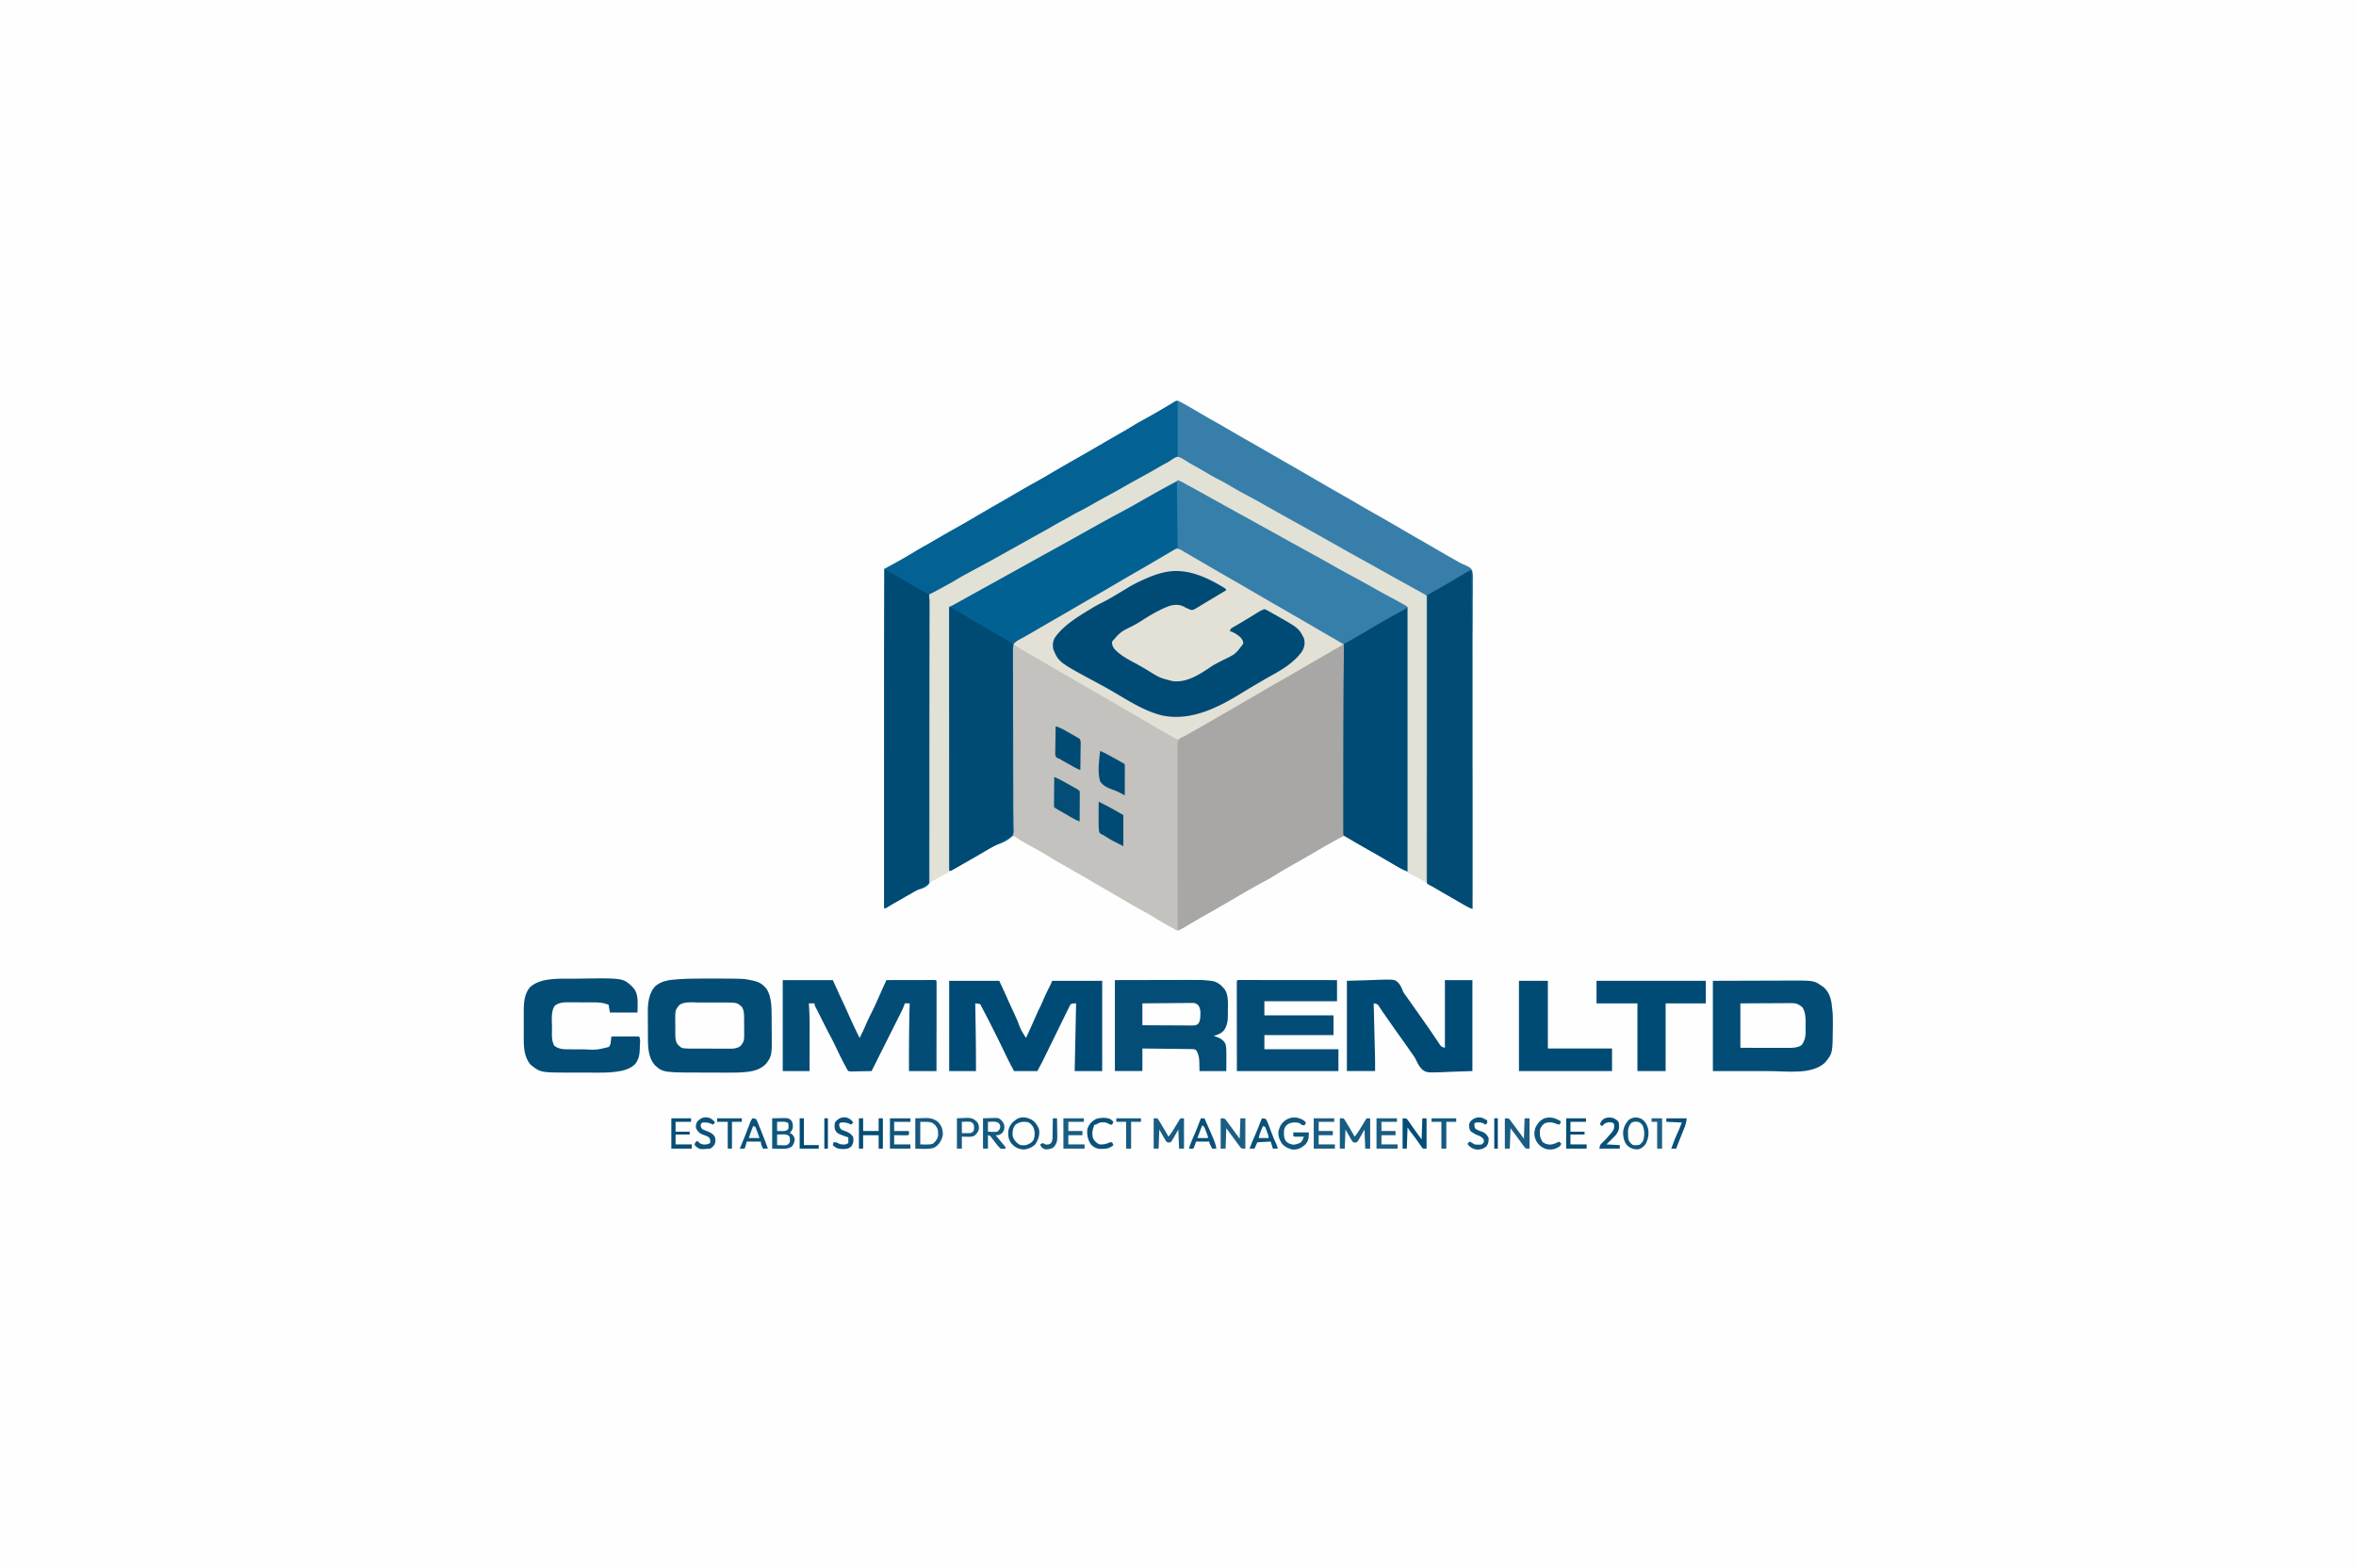 <?xml version="1.0" encoding="UTF-8"?>
<svg data-bbox="0 0 3341 2224" height="2224" width="3341" xmlns="http://www.w3.org/2000/svg" data-type="ugc">
    <g>
        <path fill="#FEFEFE" d="M0 0h3341v2224H0V0Z"/>
        <path fill="#C3C2BE" d="M1670.875 681.213c2.516.931 4.779 2.089 7.133 3.377l2.96 1.61 3.157 1.737 3.28 1.792a3311.486 3311.486 0 0 1 25.064 13.859c19.477 10.865 39 21.647 58.531 32.412l14.625 8.062 1.822 1.005c9.81 5.41 19.604 10.846 29.394 16.29 8.17 4.542 16.35 9.066 24.534 13.58l1.807.997c6.231 3.437 12.464 6.872 18.7 10.3l7.806 4.296 3.673 2.02c5.972 3.278 11.916 6.591 17.792 10.04 8.501 4.988 17.199 9.604 25.889 14.254 10.493 5.62 20.91 11.35 31.25 17.249 8.415 4.784 16.933 9.367 25.492 13.887a313.302 313.302 0 0 1 5.91 3.225 108.008 108.008 0 0 0 6.696 3.341c8.876 4.482 8.876 4.482 10.8 9.648.456 4.056.484 7.933.374 12.004.005 1.554.017 3.108.033 4.661.03 4.26-.022 8.514-.088 12.773-.056 4.596-.037 9.191-.027 13.787.007 7.959-.034 15.917-.107 23.875-.106 11.507-.14 23.013-.156 34.52-.028 18.669-.115 37.338-.238 56.007-.12 18.133-.211 36.267-.266 54.401l-.01 3.388c-.018 5.609-.034 11.218-.05 16.827-.135 46.521-.364 93.042-.655 139.563-4.14-1.61-7.958-3.553-11.812-5.75l-2.072-1.173c-7.294-4.146-14.528-8.397-21.768-12.636a1501.027 1501.027 0 0 0-23.873-13.655 640.504 640.504 0 0 1-14.408-8.302l-2.898-1.708a471.76 471.76 0 0 1-5.433-3.259l-2.462-1.447-2.143-1.288c-2.825-1.037-4.274-.678-7.13.218a86.868 86.868 0 0 0-5.36 2.808l-3.103 1.748-3.288 1.881-3.418 1.936a1193.417 1193.417 0 0 0-20.09 11.658c-6.828 4.047-13.722 7.975-20.617 11.906a62371.921 62371.921 0 0 0-9.06 5.17c-17.058 9.72-17.058 9.72-33.815 19.944-3.697 2.217-7.466 4.27-11.256 6.323-12.922 7.02-25.751 14.229-38.4 21.73-14.309 8.484-28.766 16.721-43.219 24.958-18.85 10.23-18.85 10.23-36.875 21.746-2.5 1.192-2.5 1.192-4.996.552L1666 1318l-2.472-1.294-2.59-1.464-2.896-1.634-3.042-1.733-3.127-1.774a538.573 538.573 0 0 1-19.138-11.425c-3.406-2.087-6.895-3.976-10.414-5.864-11.647-6.358-23.108-13.067-34.53-19.82-7.537-4.45-15.127-8.809-22.712-13.176a4008.5 4008.5 0 0 1-22.391-13.004 2394.492 2394.492 0 0 0-22.5-13c-26.613-15.174-26.613-15.174-36.188-21.125-4.474-2.78-9.002-5.366-13.644-7.855-4.714-2.574-9.378-5.233-14.043-7.895l-2.701-1.536-2.623-1.499-2.556-1.457c-2.948-1.751-5.766-3.666-8.557-5.658-2.655-1.114-4.148-.615-6.876.213-2.438 1.072-2.438 1.072-4.894 2.45-.944.51-1.888 1.022-2.86 1.55-1.01.556-2.018 1.113-3.058 1.687l-3.19 1.745c-10.603 5.833-21.04 11.942-31.467 18.082-4.795 2.816-9.624 5.57-14.463 8.31-2.655 1.51-5.304 3.03-7.954 4.547l-6.364 3.629-3.11 1.785-2.905 1.652-2.618 1.496C1348 1235 1348 1235 1346 1235V860l19-10a923.48 923.48 0 0 0 11.313-6.375c7.522-4.287 15.076-8.5 22.687-12.625a1258.679 1258.679 0 0 0 22.375-12.438c8.82-5.014 17.711-9.88 26.645-14.687 6.875-3.71 13.691-7.511 20.48-11.375 7.784-4.43 15.615-8.756 23.5-13 8.78-4.728 17.488-9.567 26.158-14.491a2660.396 2660.396 0 0 1 21.967-12.322 5301.197 5301.197 0 0 1 21.367-11.809c2.503-1.375 5.006-2.752 7.508-4.128l1.854-1.019a1068.576 1068.576 0 0 0 25.032-14.217c3.897-2.27 7.804-4.42 11.864-6.39 6.703-3.253 13.13-6.972 19.6-10.658 9.695-5.516 19.462-10.897 29.242-16.26l1.83-1.007 4.94-2.71c6.09-3.438 6.09-3.438 7.513-3.276Z"/>
        <path fill="#377FAA" d="M1671.589 568.756a248.913 248.913 0 0 1 9.224 4.994l2.057 1.164c7.465 4.243 14.87 8.592 22.282 12.93 5.59 3.268 11.193 6.504 16.848 9.656 6.466 3.605 12.862 7.322 19.25 11.062a2695.242 2695.242 0 0 0 26.625 15.375 5517.332 5517.332 0 0 1 27.563 15.813A4776.219 4776.219 0 0 0 1818.5 653a5381.783 5381.783 0 0 1 48.813 28.187c11.475 6.708 23.008 13.312 34.564 19.88a1868.445 1868.445 0 0 1 20.479 11.817c9.116 5.334 18.254 10.62 27.457 15.803 12.053 6.787 24.022 13.71 35.965 20.688a117603.312 117603.312 0 0 0 9.18 5.363 2372.634 2372.634 0 0 0 22.113 12.725c6.629 3.778 13.22 7.618 19.804 11.474a1507.74 1507.74 0 0 0 26.85 15.361c1.721.965 3.432 1.95 5.13 2.957a73.182 73.182 0 0 0 6.916 3.38c9.9 4.552 9.9 4.552 12.093 9.193 1.399 5.454 1.077 11.063.931 16.647.006 1.899.018 3.799.036 5.698.031 5.216-.03 10.428-.108 15.644-.067 5.64-.046 11.28-.036 16.922.006 9.795-.043 19.589-.128 29.384-.122 14.2-.162 28.398-.179 42.599-.008 6.647-.02 13.294-.034 19.941l-.004 2.021c-.021 10.31-.061 20.62-.113 30.93l-.01 2.101-.043 8.445c-.185 36.436-.205 72.872-.17 109.309a114044.262 114044.262 0 0 1 .026 30.215l.01 10.61a56583.1 56583.1 0 0 1-.011 99.87L2088 1289c-3.792-1.48-7.238-3.175-10.77-5.203l-3.41-1.952c-1.21-.699-2.422-1.397-3.633-2.095l-3.747-2.152a4703.887 4703.887 0 0 1-13.23-7.634c-3.824-2.212-7.643-4.43-11.46-6.652l-2.933-1.706-2.77-1.618-2.38-1.39L2031 1257l-1.975-.686c-2.642-1.13-4.139-2.123-6.025-4.314-1.26-5.31-1.07-10.63-1-16.053-.007-1.683-.018-3.366-.033-5.05-.029-4.629-.008-9.257.02-13.887.022-4.99-.001-9.98-.02-14.97-.025-8.649-.021-17.296.002-25.944.034-12.503.025-25.006.004-37.509-.032-20.285-.03-40.569-.003-60.854.024-19.706.033-39.412.018-59.119l-.003-3.68-.014-18.276c-.041-50.553-.025-101.106.03-151.658l-2.464-1.358a51906.349 51906.349 0 0 1-13.203-7.278A3600.867 3600.867 0 0 1 1980.5 822a3286.78 3286.78 0 0 0-25.379-14.096 2147.04 2147.04 0 0 1-37.12-20.904c-2.541-1.46-5.083-2.919-7.626-4.375l-2.976-1.711c-3.757-2.116-7.541-4.18-11.329-6.241-5.575-3.039-11.135-6.106-16.695-9.173l-1.902-1.05a4547.395 4547.395 0 0 1-29.152-16.227 5161.484 5161.484 0 0 0-22.946-12.786 3402.175 3402.175 0 0 1-27.676-15.526c-7.337-4.154-14.7-8.26-22.074-12.349a9145.993 9145.993 0 0 1-27.062-15.062l-2.992-1.67a819.62 819.62 0 0 1-14.606-8.362c-5.593-3.275-11.259-6.395-16.965-9.468a4416.07 4416.07 0 0 1-7.722-4.189 770.934 770.934 0 0 0-5.505-2.951c-4.943-2.652-9.678-5.41-14.304-8.587-8.168-6.011-8.168-6.011-17.711-8.133-4.383 1.25-7.864 3.602-11.494 6.286-8.825 6.137-18.765 10.99-28.17 16.157-3.143 1.727-6.284 3.459-9.426 5.19l-1.939 1.068c-15.88 8.75-31.724 17.567-47.495 26.513-7.11 4.028-14.262 7.974-21.433 11.893a452.24 452.24 0 0 0-13.3 7.565 156.125 156.125 0 0 1-11.313 6.063c-4.727 2.31-9.205 4.882-13.688 7.625-4.26 2.603-8.497 5.077-13 7.25-6.846 3.327-13.418 7.114-20.033 10.878-7.629 4.34-15.289 8.62-22.967 12.872a2539.882 2539.882 0 0 0-25.062 14.062c-9.17 5.21-18.435 10.226-27.733 15.2-8.21 4.404-16.335 8.942-24.432 13.547-7.785 4.427-15.622 8.755-23.476 13.058-4.797 2.629-9.58 5.285-14.36 7.945l-4.41 2.45c-2.51 1.393-5.017 2.792-7.523 4.195l-3.004 1.668-2.53 1.414c-1.97.96-1.97.96-3.97.96l.02 2.612c.38 51.063.672 102.126.848 153.19l.066 18.393.014 3.699c.074 19.765.208 39.529.364 59.294.159 20.279.253 40.557.288 60.837.023 12.515.097 25.028.235 37.543.09 8.58.117 17.16.095 25.741-.011 4.953.006 9.901.097 14.853.507 28.947.507 28.947-3.665 35.355-3.868 3.708-8.056 5.467-13.178 6.818-3.61 1.1-6.59 3.03-9.809 4.978-1.301.73-2.603 1.46-3.906 2.188a6829.185 6829.185 0 0 0-16.594 9.312l-2.983 1.671c-5.829 3.28-5.829 3.28-11.446 6.903C1256 1288 1256 1288 1254 1288V807l11-6c17.703-9.751 17.703-9.751 35.016-20.168 4.032-2.476 8.158-4.767 12.292-7.067 6.092-3.401 12.112-6.922 18.13-10.453a1332.314 1332.314 0 0 1 25.5-14.562 1129.983 1129.983 0 0 0 26.752-15.384 2719.647 2719.647 0 0 1 39.385-22.831c6.587-3.755 13.134-7.576 19.675-11.41 8.344-4.889 16.74-9.67 25.188-14.375 7.548-4.205 15.055-8.459 22.487-12.866 16.045-9.51 32.269-18.717 48.47-27.956a2807.092 2807.092 0 0 0 27.511-15.916 1750.202 1750.202 0 0 1 19.344-11.137 904.24 904.24 0 0 0 20.875-12.25c5.712-3.45 11.434-6.82 17.32-9.965 4.323-2.35 8.595-4.785 12.868-7.223l2.699-1.532a471.18 471.18 0 0 0 14.563-8.644l3.002-1.84a415.42 415.42 0 0 0 5.727-3.584l2.634-1.61 2.308-1.451c2.254-.776 2.254-.776 4.843-.02Z"/>
        <path fill="#026193" d="M1670.875 681.213c2.516.931 4.779 2.089 7.133 3.377l2.96 1.61 3.157 1.737 3.28 1.792a3311.486 3311.486 0 0 1 25.064 13.859c19.477 10.865 39 21.647 58.531 32.412l14.625 8.062 1.822 1.005c9.81 5.41 19.604 10.846 29.394 16.29 8.17 4.542 16.35 9.066 24.534 13.58l1.807.997c6.231 3.437 12.464 6.872 18.7 10.3l7.806 4.296 3.673 2.02c5.972 3.278 11.916 6.591 17.792 10.04 8.501 4.988 17.199 9.604 25.889 14.254 10.493 5.62 20.91 11.35 31.25 17.249 8.415 4.784 16.933 9.367 25.492 13.887a313.302 313.302 0 0 1 5.91 3.225 108.008 108.008 0 0 0 6.696 3.341c8.876 4.482 8.876 4.482 10.8 9.648.456 4.056.484 7.933.374 12.004.005 1.554.017 3.108.033 4.661.03 4.26-.022 8.514-.088 12.773-.056 4.596-.037 9.191-.027 13.787.007 7.959-.034 15.917-.107 23.875-.106 11.507-.14 23.013-.156 34.52-.028 18.669-.115 37.338-.238 56.007-.12 18.133-.211 36.267-.266 54.401l-.01 3.388c-.018 5.609-.034 11.218-.05 16.827-.135 46.521-.364 93.042-.655 139.563-4.14-1.61-7.958-3.553-11.812-5.75l-2.072-1.173c-7.295-4.147-14.53-8.398-21.77-12.638a1399.76 1399.76 0 0 0-20.97-12.002 1291.52 1291.52 0 0 1-23.75-13.687l-2.886-1.702c-6.61-3.92-6.61-3.92-7.74-5.048a64.995 64.995 0 0 1-.123-4.355l-.006-2.867.01-3.187c-.002-1.107-.002-2.215-.003-3.356-.002-3.742.004-7.484.009-11.226V1151c-.001-5.764.002-11.529.008-17.293.008-8.334.01-16.669.012-25.003.002-13.52.009-27.042.018-40.562.01-13.138.016-26.275.02-39.412l.001-2.453.004-12.178c.01-33.7.028-67.399.05-101.098l-2.291-1.248-3.005-1.637c-.983-.536-1.966-1.072-2.98-1.623a431.684 431.684 0 0 1-8.641-4.867l-3.073-1.774-3.197-1.851-3.42-1.977a6500.988 6500.988 0 0 1-25.355-14.754c-11.652-6.804-23.345-13.535-35.038-20.27-13.675-7.876-27.34-15.77-40.965-23.732-11.651-6.803-23.344-13.534-35.035-20.267-24.204-13.941-24.204-13.941-35.394-20.474a2999.55 2999.55 0 0 0-6.022-3.505c-4.719-2.743-9.411-5.516-14.06-8.377l-2.608-1.579a277.327 277.327 0 0 1-4.767-2.955l-2.152-1.294-1.839-1.142c-4.322-1.35-8.15-.152-12.13 1.734l-2.95 1.803-3.326 2.006-3.502 2.158c-1.216.737-2.433 1.474-3.651 2.208a2670.495 2670.495 0 0 0-7.267 4.403c-4.307 2.604-8.654 5.133-13.019 7.639a10905.792 10905.792 0 0 0-6.808 3.925c-4.948 2.864-9.88 5.753-14.817 8.637a2277.224 2277.224 0 0 1-22.227 12.836c-6.694 3.823-13.358 7.7-20.027 11.567a7688.747 7688.747 0 0 1-7.027 4.066c-15.668 9.058-31.313 18.157-46.907 27.344-13.23 7.79-26.464 15.572-39.804 23.172l-1.866 1.063a4034.551 4034.551 0 0 1-8.95 5.084 317.294 317.294 0 0 0-6.386 3.725c-2.31 1.351-4.4 2.313-6.922 3.306-3.842 1.724-6.988 3.258-9.572 6.65-2.49 6.868-1.688 14.712-1.551 21.893a1527.81 1527.81 0 0 1-.03 6.77c-.027 6.128.027 12.254.094 18.383.057 6.449.04 12.898.03 19.347-.007 10.86.031 21.72.104 32.58.075 11.091.126 22.181.142 33.272l.003 2.058.015 12.27c.006 6.032.014 12.065.022 18.098l.006 3.95c.016 10.06.062 20.12.118 30.18.046 9.013.05 18.025.033 27.037a807.81 807.81 0 0 0 .175 17.75c.063 3.464.08 6.926.083 10.39.013 1.558.046 3.117.102 4.674.404 11.435.404 11.435-3.976 16.225-5.044 4.083-10.744 7.068-16.854 9.185-7.278 2.69-13.707 6.322-20.328 10.375a1701.977 1701.977 0 0 1-5.953 3.493l-2.752 1.616a1154.94 1154.94 0 0 1-14.415 8.279c-2.655 1.509-5.304 3.028-7.954 4.546l-6.364 3.629-3.11 1.785-2.905 1.652-2.618 1.496C1348 1235 1348 1235 1346 1235V860l19-10a923.48 923.48 0 0 0 11.313-6.375c7.522-4.287 15.076-8.5 22.687-12.625a1258.679 1258.679 0 0 0 22.375-12.438c8.82-5.014 17.711-9.88 26.645-14.687 6.875-3.71 13.691-7.511 20.48-11.375 7.784-4.43 15.615-8.756 23.5-13 8.78-4.728 17.488-9.567 26.158-14.491a2660.396 2660.396 0 0 1 21.967-12.322 5301.197 5301.197 0 0 1 21.367-11.809c2.503-1.375 5.006-2.752 7.508-4.128l1.854-1.019a1068.576 1068.576 0 0 0 25.032-14.217c3.897-2.27 7.804-4.42 11.864-6.39 6.703-3.253 13.13-6.972 19.6-10.658 9.695-5.516 19.462-10.897 29.242-16.26l1.83-1.007 4.94-2.71c6.09-3.438 6.09-3.438 7.513-3.276Z"/>
        <path fill="#E3E1D6" d="M1672.88 778.26c5.026 1.753 9.514 4.702 14.058 7.427 1.158.683 2.316 1.365 3.475 2.045 2.379 1.4 4.754 2.804 7.126 4.215 5.135 3.05 10.3 6.048 15.462 9.053l5.937 3.468c6.342 3.7 12.701 7.367 19.063 11.032a4571.85 4571.85 0 0 1 25 14.5c11.547 6.747 23.129 13.433 34.717 20.109 6.511 3.751 13.02 7.508 19.528 11.263 5.44 3.14 10.882 6.278 16.325 9.413a8606.947 8606.947 0 0 1 50.125 29.133c1.097.64 2.194 1.282 3.324 1.943a6863.98 6863.98 0 0 1 6.317 3.698l2.867 1.675 2.52 1.476a112.478 112.478 0 0 0 6.277 3.29c-1.479 3.867-3.407 5.147-6.97 7.144l-3.128 1.778-3.402 1.89c-1.177.664-2.353 1.33-3.528 1.996a2418.91 2418.91 0 0 1-7.336 4.14c-5.572 3.137-11.102 6.348-16.636 9.552l-6.493 3.746-3.249 1.874c-3.275 1.89-6.552 3.777-9.829 5.665a6649.263 6649.263 0 0 0-35.235 20.438 1867.204 1867.204 0 0 1-18.429 10.617c-5.026 2.872-10.018 5.802-15.015 8.722-13.981 8.169-28.01 16.252-42.041 24.333-10.8 6.221-21.597 12.445-32.358 18.731-2.037 1.19-4.075 2.378-6.115 3.564-4.243 2.468-8.477 4.945-12.67 7.497l-1.96 1.174c-1.639.983-3.27 1.98-4.9 2.979-3.273 1.403-4.326 1.123-7.706.16a98.079 98.079 0 0 1-5.77-3.106l-3.405-1.959-3.638-2.123c-1.262-.73-2.524-1.458-3.787-2.187-3.805-2.2-7.603-4.411-11.4-6.625l-3.241-1.886c-4.926-2.867-9.848-5.74-14.767-8.618A3453.058 3453.058 0 0 0 1603 1010.5a5459.057 5459.057 0 0 1-28.458-16.514 6701.557 6701.557 0 0 0-33.656-19.51A6119.637 6119.637 0 0 1 1509.001 956a4982.056 4982.056 0 0 0-24.875-14.438 15140.33 15140.33 0 0 0-18.47-10.636l-5.34-3.071a6564.69 6564.69 0 0 0-6.69-3.845c-5.614-3.232-11.158-6.536-16.625-10.01 2.834-3.052 5.615-5.131 9.234-7.18l3.144-1.795 3.372-1.9 3.489-1.989c1.795-1.024 3.59-2.048 5.386-3.07 6.07-3.453 12.099-6.975 18.125-10.504 7.13-4.168 14.277-8.303 21.457-12.386 6.234-3.563 12.425-7.204 18.625-10.826 6.32-3.69 12.645-7.373 18.98-11.038.763-.44 1.525-.882 2.31-1.337 3.088-1.785 6.175-3.57 9.263-5.353a3559.088 3559.088 0 0 0 26.843-15.638c13.772-8.113 27.57-16.18 41.463-24.086 4.442-2.549 8.854-5.148 13.264-7.751 7.629-4.5 15.281-8.957 22.935-13.413l2.969-1.73 2.64-1.537c1.73-1.015 3.44-2.068 5.13-3.148 2.647-1.473 4.284-1.657 7.25-1.059Z"/>
        <path fill="#A8A7A5" d="M1905 913h1v272l-22 12a875.013 875.013 0 0 0-11.625 6.75 2282.48 2282.48 0 0 1-26.688 15.438c-21.408 12.112-21.408 12.112-42.437 24.863-3.697 2.217-7.467 4.27-11.257 6.323-12.921 7.02-25.75 14.229-38.399 21.731-15.137 8.974-30.431 17.686-45.728 26.384a1074.525 1074.525 0 0 0-14.292 8.296l-3.284 1.935a1580.321 1580.321 0 0 0-6.298 3.737l-2.894 1.707-2.547 1.514c-2.782 1.442-5.574 2.36-8.551 3.322l.002-2.912c.01-20.087-.002-40.173-.046-60.26-.05-23.356-.058-46.711-.031-70.067.015-14.057.007-28.113-.038-42.17a5700.113 5700.113 0 0 1-.003-33.354c.016-6.211.017-12.42-.02-18.631a1359.9 1359.9 0 0 1 .012-17.418 424.42 424.42 0 0 0-.026-6.383c-.175-16.086-.175-16.086 3.116-20.356 2.328-1.587 4.379-2.545 7.034-3.449l3.18-1.912 2.91-1.647 3.335-1.895 1.733-.978c2.464-1.392 4.924-2.792 7.384-4.19a3104.477 3104.477 0 0 0 22.708-13.002l3.238-1.87a5669.575 5669.575 0 0 0 24.459-14.228 4845.91 4845.91 0 0 1 25.839-14.956c5.881-3.39 11.748-6.8 17.589-10.26 7.35-4.35 14.767-8.583 22.188-12.812a2990.032 2990.032 0 0 0 29.498-17.03c7.297-4.268 14.614-8.5 21.939-12.72 4.334-2.499 8.667-4.999 13-7.5 1.138-.657 2.276-1.314 3.45-1.99 3.352-1.938 6.701-3.88 10.05-5.822l3.113-1.797 2.856-1.66 2.513-1.457c2.135-1.244 2.135-1.244 4.018-3.274Z"/>
        <path fill="#036293" d="M1670 569v80l-20 11a2352.753 2352.753 0 0 0-11.125 6.313c-8.23 4.68-16.527 9.22-24.875 13.687a1175.676 1175.676 0 0 0-27.097 14.96c-8.465 4.814-16.993 9.508-25.529 14.195a1037.5 1037.5 0 0 0-25.241 14.322c-4.962 2.893-10.007 5.5-15.18 8-3.588 1.85-7.01 3.918-10.453 6.023-4.261 2.604-8.498 5.077-13 7.25-6.847 3.328-13.419 7.114-20.033 10.878-7.63 4.34-15.289 8.62-22.967 12.872a2539.882 2539.882 0 0 0-25.063 14.063c-9.169 5.21-18.434 10.225-27.733 15.2-8.21 4.403-16.334 8.941-24.431 13.547-7.786 4.426-15.622 8.754-23.476 13.057-4.797 2.63-9.58 5.285-14.36 7.946l-4.41 2.449a2402.11 2402.11 0 0 0-7.523 4.195l-3.004 1.668-2.531 1.414C1320 843 1320 843 1318 843l.02 2.611c.38 51.063.672 102.126.848 153.19.021 6.132.043 12.263.066 18.393l.013 3.699c.074 19.765.208 39.53.365 59.294.159 20.28.253 40.558.288 60.838.023 12.515.097 25.027.235 37.542.09 8.58.117 17.16.095 25.741-.011 4.953.005 9.902.096 14.853.507 28.948.507 28.948-3.664 35.355-3.868 3.708-8.056 5.468-13.179 6.819-3.609 1.1-6.589 3.03-9.808 4.977-1.301.731-2.603 1.46-3.906 2.188a6829.185 6829.185 0 0 0-16.594 9.313l-2.983 1.67c-5.829 3.28-5.829 3.28-11.447 6.904C1256 1288 1256 1288 1254 1288V807l11-6c17.702-9.75 17.702-9.75 35.016-20.168 4.032-2.475 8.157-4.767 12.291-7.067 6.093-3.401 12.112-6.921 18.13-10.452a1332.314 1332.314 0 0 1 25.5-14.563 1126.57 1126.57 0 0 0 26.753-15.384 2719.647 2719.647 0 0 1 39.384-22.83c6.588-3.755 13.135-7.576 19.676-11.411 8.343-4.888 16.74-9.669 25.188-14.375 7.547-4.205 15.055-8.459 22.486-12.866 16.045-9.51 32.27-18.717 48.471-27.956a2807.092 2807.092 0 0 0 27.51-15.916 1750.202 1750.202 0 0 1 19.345-11.137 904.24 904.24 0 0 0 20.875-12.25c5.71-3.45 11.43-6.82 17.316-9.96 4.348-2.367 8.639-4.83 12.934-7.29l2.7-1.544c4.8-2.747 9.595-5.506 14.382-8.276l2.909-1.678c1.854-1.07 3.707-2.142 5.557-3.22l2.526-1.454 2.23-1.292C1668 569 1668 569 1670 569Z"/>
        <path fill="#E2E1D6" d="M1675.375 649.75a177.83 177.83 0 0 1 4.642 2.977c3.294 2.115 6.74 3.958 10.164 5.854 8.72 4.84 17.358 9.83 25.888 14.996 3.818 2.285 7.703 4.324 11.697 6.286 6.108 3.02 11.946 6.399 17.796 9.887 7.25 4.278 14.522 8.447 22 12.313 9.957 5.148 19.68 10.682 29.421 16.225a2959.05 2959.05 0 0 0 15.267 8.587l3.131 1.753A8194.594 8194.594 0 0 0 1838.5 741.5a7820.375 7820.375 0 0 1 67.277 37.781 1847.239 1847.239 0 0 0 30.97 17.209c6.476 3.52 12.905 7.119 19.315 10.76a2236.068 2236.068 0 0 0 26.313 14.688c9.64 5.306 19.27 10.631 28.875 16l3.248 1.81 2.955 1.654c.858.48 1.715.96 2.599 1.453C2022 844 2022 844 2023 845c.098 2.158.124 4.32.123 6.48l.004 2.085c.002 2.336-.002 4.671-.007 7.007 0 1.68.002 3.359.003 5.039.002 4.638-.002 9.276-.007 13.914-.004 4.993-.003 9.986-.002 14.98 0 8.658-.003 17.317-.008 25.975-.008 12.52-.011 25.039-.012 37.558-.002 20.309-.01 40.618-.019 60.927-.009 19.733-.016 39.467-.02 59.2v3.684l-.005 18.292c-.01 50.62-.028 101.24-.05 151.859l-2.57-1.504-3.555-2.059-3.445-2.003c-6.049-3.323-12.257-6.348-18.43-9.434V861l-29-16c-13.5-7.5-13.5-7.5-20.121-11.184a3868.35 3868.35 0 0 0-14.664-8.101l-1.974-1.086a7095.69 7095.69 0 0 0-9.425-5.176c-5.941-3.267-11.82-6.595-17.594-10.152-2.417-1.415-4.886-2.648-7.41-3.864-5.988-2.937-11.767-6.198-17.562-9.5a1196.343 1196.343 0 0 0-24.563-13.625 2110.66 2110.66 0 0 1-27.156-14.9c-19.476-10.865-38.999-21.647-58.531-32.412-9.67-5.329-19.336-10.661-29-16l-1.86-1.027c-3.694-2.04-7.387-4.084-11.078-6.13a5600.05 5600.05 0 0 0-5.059-2.796c-4.856-2.695-9.674-5.427-14.425-8.305-3.314-2.007-6.63-3.841-10.14-5.492a130.142 130.142 0 0 1-10.84-5.887l-2.305-1.397a361.24 361.24 0 0 1-4.506-2.803l-2.1-1.284-1.863-1.17c-2.416-.939-3.409-.614-5.824.291a126.306 126.306 0 0 0-5.27 2.703l-3.159 1.703-3.383 1.844-3.498 1.895c-12.713 6.904-25.292 14.045-37.846 21.234l-1.874 1.073c-1.549.887-3.095 1.778-4.642 2.67-7.81 4.408-15.721 8.633-23.623 12.874-11.623 6.24-23.199 12.552-34.705 19.004a158281.247 158281.247 0 0 1-15.138 8.481 8922.621 8922.621 0 0 1-53.192 29.528A11886.064 11886.064 0 0 0 1442 808a12631.228 12631.228 0 0 1-43.314 24 8069.428 8069.428 0 0 0-30.594 16.953c-2.042 1.136-4.085 2.27-6.128 3.403-2.038 1.13-4.074 2.266-6.108 3.405l-3.004 1.669-2.685 1.5C1348 860 1348 860 1346 860l1 376c-25 14-25 14-29 16V843l17-9a988.578 988.578 0 0 0 9.438-5.188l2.275-1.266c4.67-2.61 9.28-5.303 13.848-8.093a213.976 213.976 0 0 1 7.439-4.203l2.93-1.59a4938.99 4938.99 0 0 1 12.367-6.657c10.919-5.861 21.798-11.783 32.613-17.835 2.818-1.575 5.641-3.14 8.465-4.705a6402.205 6402.205 0 0 0 26.724-14.923 4193.372 4193.372 0 0 1 17.08-9.524l1.811-1.004a6062.72 6062.72 0 0 1 8.625-4.774 817.468 817.468 0 0 0 18.693-10.674c3.509-2.039 7.07-3.969 10.641-5.896a521.55 521.55 0 0 0 6.946-3.867l2.086-1.182c1.338-.76 2.675-1.52 4.01-2.285a209.963 209.963 0 0 1 10.841-5.736c5.383-2.666 10.583-5.61 15.793-8.598a1135.44 1135.44 0 0 1 24.5-13.563 957.041 957.041 0 0 0 24.57-13.696c8.936-5.137 17.967-10.096 27.007-15.047 6.6-3.62 13.147-7.315 19.632-11.14a269.34 269.34 0 0 1 10.822-5.976c2.951-1.582 2.951-1.582 6-3.719 9.315-5.988 9.315-5.988 15.219-3.109Z"/>
        <path fill="#004B75" d="M1664.676 809.848c23.756-.804 45.722 8.805 65.824 20.527l2.232 1.3c5.14 3.07 5.14 3.07 6.268 5.325-1.224.735-2.448 1.47-3.672 2.203l-2.425 1.456-5.359 3.214c-4.694 2.816-9.388 5.634-14.079 8.455l-2.683 1.613c-1.69 1.015-3.379 2.032-5.068 3.049A1889.114 1889.114 0 0 1 1699 861l-2.027 1.229c-4.653 2.764-4.653 2.764-7.785 2.834-3.826-1.276-7.27-3.004-10.82-4.906-6.999-3.419-14.207-2.68-21.415-.325-13.307 5.263-26.12 12.67-38.078 20.48-4.258 2.773-8.637 5.2-13.115 7.59-16.801 8.371-16.801 8.371-28.76 22.098-.176 4.674.992 7.404 3.875 10.938 8.185 8.544 18.113 13.835 28.438 19.347 6.506 3.482 12.837 7.168 19.125 11.028 16.26 10.043 16.26 10.043 34.562 14.687l3.23.282c19.11.848 35.76-10.497 51.086-20.746 5.543-3.617 11.413-6.542 17.31-9.536 17.247-8.244 17.247-8.244 28.374-23 .19-3.968-1.668-6.5-4.27-9.445-4.212-3.785-9.368-6.767-14.73-8.555 1.152-3.454 1.648-3.676 4.664-5.425l2.37-1.395 2.591-1.492c1.817-1.065 3.634-2.132 5.45-3.2l2.911-1.704c6.187-3.661 12.295-7.456 18.41-11.238l2.788-1.71 2.455-1.514c2.48-1.388 4.611-2.575 7.361-3.322 2.485.776 2.485.776 5.106 2.227l2.955 1.611 3.127 1.787 3.222 1.797c34.134 19.297 34.134 19.297 41.59 33.578 1.935 7.036 1.025 12.436-2.562 18.75-11.037 15.485-26.921 25.125-43.262 34.21-7.347 4.1-14.605 8.35-21.863 12.603l-1.851 1.082c-6.424 3.758-12.814 7.556-19.138 11.48-33.47 20.683-72.036 40.109-112.511 31.5-25.066-6.09-47.939-21.164-69.98-33.976-7.397-4.287-14.862-8.42-22.395-12.461-54.143-29.134-54.143-29.134-61.875-47.625-1-6.327-.652-11.327 2.75-16.875 12.78-17.415 31.562-28.622 49.687-39.688l1.819-1.11c5.117-3.103 10.29-5.977 15.677-8.585 6.91-3.436 13.518-7.334 20.13-11.305l3.484-2.078c6.324-3.772 6.324-3.772 12.618-7.595a164.647 164.647 0 0 1 16.772-8.952l2.525-1.178c14.758-6.846 29.312-12.419 45.651-13.349Z"/>
        <path fill="#004B75" d="M1996 861v375c-4.169-1.667-7.935-3.539-11.813-5.75l-2.072-1.173c-7.295-4.147-14.53-8.397-21.77-12.638a1399.76 1399.76 0 0 0-20.97-12.002 1291.52 1291.52 0 0 1-23.75-13.687l-2.885-1.701c-6.611-3.92-6.611-3.92-7.74-5.049-.1-2.095-.126-4.193-.127-6.29l-.005-2.018c-.004-2.254 0-4.508.003-6.761-.002-1.615-.003-3.23-.006-4.844a7700.58 7700.58 0 0 1 0-13.278c.003-3.74.001-7.48 0-11.221-.005-9.995-.002-19.989.004-29.984.005-7.245.007-14.49.009-21.735.011-58.628.165-117.248 1.122-175.869l2.284-1.244 3-1.634 2.971-1.62c3.1-1.697 6.178-3.43 9.245-5.19l1.747-1.001a4996.9 4996.9 0 0 0 33.581-19.468 3863.126 3863.126 0 0 1 27.11-15.718l2.728-1.57 2.486-1.422 2.188-1.254C1995 861 1995 861 1996 861Z"/>
        <path fill="#004B74" d="M1346 861c3.194 1.278 5.803 2.353 8.695 4.04l2.128 1.234 2.302 1.351 2.46 1.433c7.985 4.663 15.928 9.396 23.876 14.121 7.165 4.259 14.355 8.458 21.643 12.503 6 3.344 11.918 6.826 17.833 10.318l2.969 1.749 2.746 1.626 2.469 1.46C1435 912 1435 912 1436 913c.097 1.454.124 2.913.123 4.371l.006 2.877-.009 3.198.003 3.369c.002 3.756-.004 7.511-.01 11.267l.001 8.04c0 5.786-.003 11.571-.008 17.357-.008 8.365-.011 16.73-.012 25.096-.002 13.57-.01 27.14-.019 40.711-.009 13.186-.016 26.372-.02 39.558v2.461l-.005 12.223c-.01 33.824-.028 67.648-.05 101.472-.75.415-1.502.83-2.275 1.259l-8.557 4.741-3.666 2.03c-11.443 6.332-22.742 12.893-34.02 19.516-4.781 2.8-9.592 5.548-14.414 8.279-2.655 1.509-5.305 3.028-7.955 4.546l-6.363 3.629-3.11 1.785-2.906 1.652-2.618 1.497C1348 1235 1348 1235 1346 1235V861Z"/>
        <path fill="#014B75" d="M2087 809c.179 33.5.344 67 .5 100.5l.018 3.856c.355 76.137.554 152.273.545 264.06l-.002 6.275c-.01 35.103-.03 70.206-.061 105.309-3.791-1.479-7.237-3.175-10.77-5.203l-3.409-1.952-3.633-2.095-3.745-2.15a4179.07 4179.07 0 0 1-32.89-19.115c-3.174-1.846-6.365-3.663-9.553-5.485V844l28-16a1976.67 1976.67 0 0 0 14.875-8.813c2.205-1.32 4.41-2.64 6.617-3.957l2.793-1.675C2084.237 809 2084.237 809 2087 809Z"/>
        <path fill="#367FAA" d="M1669 681c3.54.885 5.855 1.866 9.008 3.59l2.96 1.61 3.157 1.737 3.28 1.792a3311.486 3311.486 0 0 1 25.064 13.859c19.476 10.865 38.999 21.647 58.531 32.412 4.875 2.687 9.75 5.374 14.625 8.063l1.822 1.004a9665.532 9665.532 0 0 1 29.394 16.29 8342.76 8342.76 0 0 0 26.34 14.577 15875.6 15875.6 0 0 0 18.7 10.3l7.806 4.297 3.674 2.019c5.972 3.278 11.916 6.591 17.791 10.04 8.502 4.988 17.2 9.604 25.889 14.254a1345.036 1345.036 0 0 1 31.248 17.247c8.451 4.802 17 9.413 25.582 13.977a710.635 710.635 0 0 1 15.899 8.721l3.038 1.717L1995 860v2c-1.8 1.297-1.8 1.297-4.313 2.75l-2.812 1.633a700.35 700.35 0 0 1-10.45 5.734c-10.98 6.035-21.825 12.323-32.612 18.696a2988.728 2988.728 0 0 1-20.797 12.163 2992.356 2992.356 0 0 0-5.196 3.023l-3.242 1.876-2.893 1.68c-5.16 2.777-5.16 2.777-7.685 3.445-2.466-.871-2.466-.871-5.05-2.438l-2.921-1.722c-1.5-.91-1.5-.91-3.029-1.84a1641.27 1641.27 0 0 0-5.918-3.375c-2.09-1.207-4.18-2.415-6.27-3.625l-3.42-1.977a6500.991 6500.991 0 0 1-25.354-14.754c-11.652-6.804-23.346-13.535-35.038-20.269-13.676-7.877-27.34-15.771-40.966-23.733-11.65-6.803-23.343-13.533-35.034-20.267-12.829-7.389-25.653-14.785-38.438-22.25l-2.97-1.733c-7.628-4.453-7.628-4.453-11.43-6.678a5740.703 5740.703 0 0 0-7.975-4.652l-2.39-1.4-2.192-1.275-1.901-1.11c-1.865-1.047-1.865-1.047-4.704-1.902l-1-97Z"/>
        <path fill="#004B74" d="M1255 808c2.2 1.083 4.4 2.17 6.598 3.258l1.86.913c6.446 3.2 12.45 7 18.542 10.829a987.333 987.333 0 0 0 7.625 4.625l1.916 1.153a263.532 263.532 0 0 0 13.701 7.64L1308 838l2.2.896c2.87 1.417 4.69 2.68 6.8 5.104 1.38 5.381 1.177 10.738 1.082 16.249.004 1.692.012 3.384.024 5.076.02 4.65-.016 9.3-.061 13.95-.04 5.014-.026 10.028-.02 15.042.005 8.688-.023 17.375-.073 26.063-.074 12.56-.097 25.12-.108 37.681-.02 20.379-.08 40.757-.165 61.135a26513.995 26513.995 0 0 0-.192 63.087l-.034 18.363c-.093 50.785-.252 101.57-.453 152.354l-2.503 1.374c-3.114 1.709-6.226 3.42-9.338 5.132l-4.014 2.205c-7.81 4.285-15.541 8.647-23.145 13.289a1239.987 1239.987 0 0 1-10.938 6.313l-2.822 1.626-2.705 1.55-2.425 1.391C1257 1287 1257 1287 1254 1288a507515.262 507515.262 0 0 1-.055-155.896v-3.345c-.004-15.438-.01-30.876-.019-46.314-.014-26.599-.023-53.198-.024-79.797v-3.128c-.001-63.845.16-127.68 1.098-191.52Z"/>
        <path fill="#024C76" d="M1003.076 1387.794c3.95.018 7.9.02 11.85.02 39.812.053 39.812.053 52.262 2.81l2.371.52c8.125 1.973 13.451 5.74 18.316 12.543 6.467 11.53 6.277 25.885 6.364 38.723l.024 3.534c.014 2.458.025 4.917.032 7.375.012 2.483.032 4.966.062 7.45.436 36.703.436 36.703-8.52 48.434-7.259 7.103-16.252 9.874-26.134 10.907l-2.388.256c-8.192.814-16.333.907-24.557.864l-4.756-.001c-3.293-.002-6.585-.01-9.877-.023-4.157-.017-8.314-.021-12.471-.02-65.18-.002-65.18-.002-76.654-10.186-10.865-12.12-10.145-28.648-10.203-43.965l-.017-3.622c-.01-2.51-.016-5.02-.02-7.53-.01-3.807-.04-7.613-.072-11.42-.007-2.455-.012-4.91-.016-7.366l-.037-3.394c.033-11.838 1.846-25.342 9.998-34.547 8.949-8.186 20.29-9.492 31.867-10.27l3.714-.255c12.953-.816 25.887-.9 38.862-.837Z"/>
        <path fill="#024C76" d="m2429 1391 63.438-.188 19.939-.082c8.111-.014 8.111-.014 11.924-.016 2.63-.005 5.26-.014 7.89-.03 40.006-.24 40.006-.24 50.809 7.316l1.813 1.168c7.596 5.583 11.057 14.459 12.5 23.52.253 2.1.48 4.206.687 6.312l.259 1.918c.897 6.899.894 13.758.866 20.707l-.015 3.78c-.25 38.489-.25 38.489-11.11 51.595-18.243 17.426-53.594 12.153-76.773 12.098l-6.367-.003c-7.745-.006-15.49-.02-23.235-.033L2429 1519v-128Z"/>
        <path fill="#024C76" d="M1110 1390h71l10 22c2.608 5.583 2.608 5.583 5.223 11.164 2.139 4.59 4.205 9.214 6.277 13.836 5.281 11.774 10.63 23.505 16.5 35 3.568-6.828 6.739-13.806 9.793-20.875 2.042-4.672 4.25-9.234 6.55-13.785 3.66-7.242 6.996-14.61 10.282-22.027l2.486-5.584c.748-1.68 1.494-3.36 2.24-5.04 2.186-4.91 4.42-9.798 6.649-14.689 9.11-.023 18.22-.04 27.329-.052 4.23-.005 8.459-.012 12.688-.023 4.079-.011 8.157-.017 12.235-.02 1.56-.002 3.12-.005 4.679-.01 2.176-.008 4.353-.009 6.53-.009l3.761-.006c2.778.12 2.778.12 3.778 1.12.096 1.658.122 3.32.12 4.98l.004 3.267-.01 3.617v3.783c0 3.434-.006 6.868-.013 10.301-.006 3.585-.006 7.17-.008 10.755-.003 6.793-.011 13.585-.021 20.378-.011 7.731-.017 15.463-.022 23.194-.01 15.909-.028 31.817-.05 47.725h-39c-.118-32.018.115-63.994 1-96h-7l-.768 2.522c-1.37 3.868-3.097 7.474-4.944 11.129l-1.124 2.25a3504.85 3504.85 0 0 1-3.68 7.326l-2.571 5.134c-2.256 4.505-4.517 9.007-6.78 13.51-2.283 4.545-4.561 9.093-6.84 13.64-3.352 6.689-6.707 13.376-10.064 20.062A10473.3 10473.3 0 0 0 1236 1519c-4.645.124-9.288.214-13.934.275-1.58.025-3.16.059-4.74.102-2.272.06-4.542.09-6.814.111l-2.14.078c-2.002.002-2.002.002-5.372-.566-1.864-2.341-1.864-2.341-3-5l-1.691-3.031a448.968 448.968 0 0 1-11.184-22.219 513.816 513.816 0 0 0-11.513-22.934c-3.643-6.844-7.123-13.76-10.562-20.708-1.17-2.35-2.357-4.692-3.546-7.034l-1.264-2.498c-.812-1.606-1.628-3.211-2.447-4.815-2.793-5.536-2.793-5.536-2.793-7.761h-8l.215 3.053c.734 10.975.918 21.892.883 32.888l-.005 5.241a7714.64 7714.64 0 0 1-.024 13.607c-.013 5.475-.017 10.95-.023 16.426-.01 8.261-.029 16.523-.046 24.785h-38v-129Z"/>
        <path fill="#004B75" d="M1346 1391h71c7.899 16.926 7.899 16.926 11 24a804.178 804.178 0 0 0 8.355 18.314c2.294 4.883 4.475 9.81 6.645 14.748 4.794 12.785 4.794 12.785 12 23.938 7.04-15.392 7.04-15.392 13.875-30.875 1.894-4.372 3.857-8.675 6.047-12.906 1.551-3.192 2.927-6.46 4.328-9.719 2.83-6.575 5.911-12.988 9.173-19.36 1.376-2.693 2.619-5.265 3.577-8.14h71v128h-39l2-96c-6.479.243-6.479.243-8.5 2.404l-.896 1.831-1.074 2.098-1.085 2.317-1.215 2.43a641.74 641.74 0 0 0-3.89 8.006c-.915 1.857-1.832 3.712-2.752 5.566-2.42 4.894-4.807 9.803-7.189 14.715-2.41 4.96-4.847 9.908-7.284 14.856a4016.807 4016.807 0 0 0-8.211 16.75l-1.269 2.6c-.769 1.579-1.536 3.158-2.3 4.739-2.936 6.016-6.118 11.79-9.335 17.688h-33c-5.29-9.681-10.196-19.473-14.924-29.44a1022.653 1022.653 0 0 0-11.142-22.704 878.87 878.87 0 0 1-2.782-5.583c-5.523-11.148-11.284-22.17-17.064-33.189A262.743 262.743 0 0 1 1390 1424a108.817 108.817 0 0 0-7-1l.038 2.348c.12 7.452.238 14.905.353 22.357.06 3.827.12 7.654.182 11.482.323 19.941.478 39.868.427 59.813h-38v-128Z"/>
        <path fill="#034D76" d="m1581 1390 60.875-.125 19.12-.055c7.79-.01 7.79-.01 11.454-.01 2.522-.004 5.045-.01 7.567-.021 24.534-.095 24.534-.095 35.461 1.055l2.134.218c8.459 1.06 14.102 5.695 19.24 12.239 5.828 8.621 4.262 21.914 4.336 31.887l.04 3.095c.01 9.058-.592 16.788-6.446 23.99-3.897 3.778-8.566 5.533-13.781 6.727l3.625 1.25c5.943 2.251 10.666 4.761 13.375 10.75.965 4.57 1.116 8.923 1.098 13.586l-.008 3.892-.027 4.897L1739 1519h-38c-.25-10.5-.25-10.5-.298-13.76-.225-6.434-1.289-10.748-4.702-16.24-2.977-1.488-5.699-1.166-9.02-1.205l-2.188-.03c-2.392-.032-4.783-.057-7.175-.081l-4.969-.063c-4.363-.056-8.726-.105-13.089-.153-4.45-.05-8.901-.106-13.352-.161-8.736-.108-17.471-.209-26.207-.307v32h-39v-129Z"/>
        <path fill="#004B75" d="M2049 1390h39v129l-33.188 1.125-10.399.497c-20.911.583-20.911.583-27.1-3.314-4.213-4.05-6.83-8.677-9.196-13.973-1.83-3.827-4.327-7.157-6.804-10.585a834.331 834.331 0 0 1-2.704-3.957c-2.87-4.19-5.818-8.322-8.779-12.448-8.938-12.457-17.72-25.027-26.506-37.591l-1.647-2.332a193.568 193.568 0 0 1-3.475-5.208l-1.807-2.75-1.61-2.515c-2.2-2.402-3.643-2.451-6.785-2.949l.076 3.019c.237 9.443.473 18.887.706 28.33.12 4.854.241 9.707.364 14.56.118 4.695.234 9.39.35 14.084.044 1.78.088 3.56.134 5.34.064 2.517.125 5.034.186 7.55.02.717.038 1.433.057 2.171.166 6.987.127 13.95.127 20.946h-40v-128l33.813-1 10.612-.441c23.402-.572 23.402-.572 29.02 4.777 2.586 3.308 4.296 6.838 5.788 10.748.998 2.492 2.412 4.479 4.044 6.6l1.346 1.901 1.314 1.852 3.036 4.29 1.52 2.145a6133.388 6133.388 0 0 1 18.521 26.276c1.157 1.65 2.314 3.3 3.474 4.948a947.477 947.477 0 0 1 9.782 14.216l2.167 3.186a738.26 738.26 0 0 1 4.146 6.165l1.92 2.814 1.683 2.502c1.993 2.52 1.993 2.52 6.814 4.021v-96Z"/>
        <path fill="#024C76" d="m1757.325 1389.877 3.148.003 3.6-.004 3.984.01h4.168c3.783 0 7.565.006 11.348.013 3.95.006 7.899.006 11.848.008 7.483.003 14.967.011 22.45.021 8.517.011 17.035.017 25.552.022 17.526.01 35.051.029 52.577.05v30h-103v20h98v28h-98v20h105v31h-144l-.063-63.937-.027-20.223-.006-11.916c-.001-2.664-.004-5.327-.01-7.99a5724.19 5724.19 0 0 1-.008-12.07l-.01-3.623c0-1.076.002-2.153.004-3.261l-.003-2.858c.174-2.999.442-3.086 3.448-3.245Z"/>
        <path fill="#024C76" d="M816.142 1387.967c66.908-.991 66.908-.991 79.545 10.47L898 1401l1.625 1.75c4.41 7.218 4.774 14.55 4.562 22.813L904 1436h-39l-2-11c-7.627-3.072-14.33-3.453-22.504-3.433l-3.872-.016c-2.691-.007-5.38-.007-8.071.003-3.429.012-6.856-.009-10.285-.038-3.299-.023-6.598-.016-9.897-.012l-3.7-.034c-7.02.057-11.733.682-17.671 4.53-6.048 7.999-4.214 21.412-4.24 31.062-.01 2.133-.041 4.265-.073 6.397-.056 7.071-.075 13.203 3.313 19.541 6.786 5.577 14.968 5.158 23.34 5.168l3.027.01c2.114.005 4.228.008 6.342.008 3.186.002 6.372.02 9.558.039 17.948.813 17.948.813 35.045-3.38 2.433-2.66 2.517-4.994 2.938-8.532l.453-3.575L867 1470c5.536-.024 11.072-.043 16.607-.055 1.885-.005 3.77-.012 5.655-.02 2.703-.012 5.406-.018 8.109-.022l2.57-.016c2.02 0 4.04.051 6.059.113 2.811 2.812 1.312 11.21 1.314 14.994-.124 9.504-.892 17.677-7.564 25.006-7.913 6.934-17.51 8.946-27.734 10.11-.734.085-1.468.17-2.224.256-7.684.82-15.332.907-23.054.865-1.49-.002-2.978-.002-4.467-.002-3.089-.001-6.177-.01-9.265-.023-3.916-.017-7.832-.02-11.748-.02-3.064 0-6.127-.006-9.191-.013a3121.94 3121.94 0 0 0-4.328-.006c-41.272-.045-41.272-.045-55.49-11.354-9.122-11.404-9.562-24.584-9.515-38.653l-.006-3.89c-.003-2.699.002-5.397.011-8.096.011-3.42.005-6.839-.007-10.259-.01-3.314-.003-6.628.002-9.942l-.012-3.66c.067-12.32.49-25.295 8.809-35.121 15.462-14.624 44.993-11.92 64.611-12.225Z"/>
        <path fill="#004B75" d="M2264 1391h155v32h-57v96h-40v-96h-58v-32Z"/>
        <path fill="#004B74" d="M2154 1391h41v96h91v32h-132v-128Z"/>
        <path fill="#FEFEFE" d="m991.063 1421.734 3.617-.006c2.505-.001 5.009.002 7.513.01 3.798.012 7.595 0 11.393-.012 2.451.002 4.901.004 7.352.008l3.385-.012c21.017.123 21.017.123 27.678 6.278 3.659 5.306 3.164 12.622 3.203 18.84l.017 2.199c.01 1.525.016 3.05.02 4.576.01 2.313.04 4.625.072 6.937.114 15.957.114 15.957-5.125 22.823-4.614 3.427-9.387 3.874-15 3.868l-1.978.005a921.75 921.75 0 0 1-6.424-.018c-1.5-.001-2.999-.002-4.498-.001-3.136-.002-6.272-.01-9.408-.024-4.006-.017-8.011-.02-12.017-.02-3.095 0-6.19-.005-9.284-.013l-4.428-.006c-2.07-.002-4.14-.01-6.209-.021l-3.559-.012c-10.372-.41-10.372-.41-14.195-3.82l-1.707-1.45c-3.843-4.837-3.8-10.56-3.816-16.445l-.02-2.466c-.01-1.715-.015-3.43-.015-5.146-.004-2.6-.04-5.2-.079-7.8-.118-17.223-.118-17.223 5.655-24.532 6.48-5.322 19.863-3.769 27.857-3.74Z"/>
        <path fill="#FEFEFE" d="M2468 1423c19.475-.12 19.475-.12 27.79-.146 5.668-.018 11.336-.04 17.005-.08 4.571-.033 9.142-.05 13.713-.059 1.743-.005 3.485-.016 5.227-.032 2.444-.022 4.888-.025 7.332-.024l2.173-.032c6.102.037 9.942 1.803 14.51 5.748 5.884 7.641 4.64 21.143 4.688 30.313l.1 3.47c.047 7.55-.976 13.645-5.538 19.842-5.706 4.256-13.665 4.125-20.474 4.114h-2.19c-2.37 0-4.74-.008-7.11-.016l-4.951-.005c-4.33-.003-8.66-.013-12.99-.024-5.204-.012-10.407-.017-15.61-.023-7.891-.01-15.783-.029-23.675-.046v-63Z"/>
        <path fill="#FEFEFE" d="M1620 1423c9.823-.113 19.645-.205 29.468-.26 4.562-.025 9.123-.06 13.684-.117 4.403-.055 8.805-.084 13.208-.097 1.679-.01 3.358-.028 5.036-.055 2.354-.036 4.706-.04 7.06-.039l2.099-.054c3.835.04 5.352.546 8.366 3.003 4.224 5.321 3.443 12.101 3.079 18.619-.486 3.407-1.15 6.122-3.614 8.666-3.251 1.817-6.192 1.73-9.817 1.675h-2.248a836.837 836.837 0 0 1-7.337-.048 2748.173 2748.173 0 0 1-18.49-.087c-4.557-.03-9.116-.044-13.674-.06-8.94-.032-17.88-.084-26.82-.146v-31Z"/>
        <path fill="#034D76" d="M1495 1102c4.12 1.534 7.924 3.5 11.762 5.625l1.914 1.053c1.328.732 2.655 1.465 3.981 2.199a1924.48 1924.48 0 0 0 6.103 3.357l3.877 2.141 1.843 1.01c2.475 1.376 4.507 2.602 6.52 4.615.24 1.873.24 1.873.227 4.174v2.609l-.032 2.819-.008 2.883a1961.62 1961.62 0 0 1-.062 9.14c-.01 2.062-.02 4.125-.027 6.188A4046.66 4046.66 0 0 1 1531 1165c-4.082-1.508-7.736-3.46-11.508-5.625l-1.84-1.053c-1.277-.732-2.552-1.465-3.827-2.199-1.95-1.122-3.9-2.24-5.852-3.357-9.48-5.437-9.48-5.437-12.973-7.766-.36-1.873-.36-1.873-.34-4.174v-2.609l.047-2.819.013-2.883c.017-3.047.054-6.093.092-9.14.016-2.062.03-4.125.042-6.188.033-5.062.084-10.125.146-15.187Z"/>
        <path fill="#FCFDFD" d="M1463.7 1588.383c4.88 3.43 7.5 7.67 9.738 13.117 1.278 7.951-.847 14.375-5.125 21.188-4.357 4.357-10.355 7.08-16.5 7.562-7.414-.486-12.307-2.872-17.336-8.37-4.583-5.833-5.294-11.729-4.476-18.88 1.642-7.306 5.768-11.91 12-16 7.362-3.996 14.657-2.494 21.699 1.383Z"/>
        <path fill="#004B75" d="M1560 1065c4.136 1.537 7.949 3.521 11.797 5.66l1.922 1.06c1.332.736 2.663 1.473 3.993 2.212 2.044 1.134 4.09 2.262 6.136 3.39l3.886 2.15 1.86 1.027c4.29 2.385 4.29 2.385 5.406 3.501.093 1.382.117 2.768.114 4.153v2.669l-.016 2.9-.005 2.956c-.005 3.128-.018 6.256-.03 9.384-.006 2.116-.01 4.231-.014 6.346-.011 5.197-.028 10.395-.049 15.592l-1.96-1.148c-5.036-2.858-9.847-5.208-15.364-6.989-7.16-2.672-13.362-5.3-17.676-11.863-3.837-13.452-1.401-29.295 0-43Z"/>
        <path fill="#004B74" d="M1497 1030c4.284 1.308 8.013 2.959 11.914 5.152l3.305 1.854 3.406 1.931 3.43 1.92c6.183 3.484 6.183 3.484 8.945 5.143l2.329 1.1c2.906 3.304 2.156 7.37 2.062 11.6l-.018 2.879a971.74 971.74 0 0 1-.123 9.109c-.02 2.057-.038 4.115-.055 6.173-.044 5.047-.113 10.093-.195 15.139-3.795-1.425-7.25-3.165-10.781-5.152l-3.301-1.854-3.418-1.931-3.418-1.92A1380.365 1380.365 0 0 1 1502 1076l-2.83-1.1c-2.17-1.9-2.17-1.9-2.594-3.825-.158-2.606-.137-5.164-.064-7.774l.021-2.88c.028-3.037.09-6.072.155-9.109.025-2.057.047-4.115.068-6.173.055-5.047.141-10.093.244-15.139Z"/>
        <path fill="#004B75" d="M1558 1137c8.618 4.224 17.072 8.615 25.375 13.438L1593 1156v44c-16.092-8.046-16.092-8.046-22.063-11.75l-1.85-1.129A1846.622 1846.622 0 0 1 1564 1184l-2.871-1.266c-2.129-1.734-2.129-1.734-2.756-5.301-.439-4.368-.501-8.703-.47-13.09 0-.787.002-1.575.004-2.386.005-2.486.018-4.971.03-7.457a5289.668 5289.668 0 0 1 .063-17.5Z"/>
        <path fill="#155980" d="m1298 1586 10.938-.313 3.39-.137c7.096-.098 11.97 1.143 17.672 5.45 4.808 4.695 6.835 10.071 7.102 16.723-.142 3.165-.73 5.41-2.102 8.277l-.898 1.965c-2.554 4.862-5.587 7.912-10.59 10.203-8.287 1.963-17.088 1.086-25.512.832v-43Z"/>
        <path fill="#10567D" d="M2327.125 1586.5c5.523 3.083 7.847 7.334 9.762 13.23 1.85 8.093.615 14.785-2.887 22.27-2.743 3.983-6.2 6.996-11 8-5.796.175-10.038-.957-14.566-4.617-5.046-4.867-6.503-11.452-6.809-18.258.155-7.287 3.219-13.969 8.375-19.125 5.738-3.698 10.852-4.153 17.125-1.5Z"/>
        <path fill="#10567D" d="m1095 1586 10.688-.188 3.342-.082c9.032-.077 9.032-.077 12.97 3.27 2.327 2.992 2.406 6.229 2.336 9.96-.557 3.382-2.218 5.392-4.336 8.04l1.813.625c3.12 1.962 3.934 3.946 5.187 7.375-.18 4.388-1.29 7.543-4 11-5.557 3.777-10.93 3.348-17.375 3.188L1095 1629v-43Z"/>
        <path fill="#14597F" d="m1394 1586 10.625-.313 3.315-.137c8.072-.115 8.072-.115 11.646 2.782 3.613 3.993 4.824 6.223 4.664 11.672-.372 2.97-1.35 4.703-3.25 6.996-3.413 2.538-4.64 3-9 3 1.395 1.709 2.791 3.417 4.188 5.125l2.476 3.035a355.16 355.16 0 0 0 5.399 6.402C1426 1627 1426 1627 1426 1629c-3.145.387-3.145.387-7 0-2.273-2.056-3.884-3.782-5.688-6.188l-1.392-1.751c-2.066-2.61-4.07-5.26-6.065-7.924-1.753-2.386-1.753-2.386-4.855-3.137v19h-7v-43Z"/>
        <path fill="#195C82" d="M1900 1586h5c1.606 1.633 1.606 1.633 2.973 3.91l1.537 2.502 1.553 2.65 1.564 2.569c2.874 4.742 5.642 9.543 8.373 14.369 3.757-4.398 6.658-9.182 9.625-14.125.97-1.607 1.942-3.214 2.914-4.82l1.288-2.141A154.122 154.122 0 0 1 1938 1586h5v43h-7l-1-27c-3.415 5.912-3.415 5.912-6.79 11.848l-1.315 2.215-1.318 2.285C1924 1620 1924 1620 1921.5 1620.492c-2.5-.492-2.5-.492-4.077-2.144l-1.318-2.285-1.315-2.215-1.602-2.848-5.188-9-1 27h-7v-43Z"/>
        <path fill="#195C82" d="M1636 1586h5c1.606 1.633 1.606 1.633 2.973 3.91l1.537 2.502 1.553 2.65 1.564 2.569c2.874 4.742 5.642 9.543 8.373 14.369 3.757-4.398 6.658-9.182 9.625-14.125.97-1.607 1.942-3.214 2.914-4.82l1.288-2.141A154.122 154.122 0 0 1 1674 1586h5v43h-7l-1-27c-3.415 5.912-3.415 5.912-6.79 11.848l-1.315 2.215-1.318 2.285C1660 1620 1660 1620 1657.5 1620.492c-2.5-.492-2.5-.492-4.077-2.144l-1.318-2.285-1.315-2.215-1.602-2.848-5.188-9-1 27h-7v-43Z"/>
        <path fill="#155980" d="m1357 1586 10.5-.438 3.26-.193c6.577-.131 9.997 1.135 14.772 5.676 2.576 3.43 3.046 6.764 2.468 10.955-1.232 3.667-3.076 6.28-6.16 8.684-3.607 1.671-6.772 1.647-10.652 1.504L1364 1612v17h-7v-43Z"/>
        <path fill="#1B5E83" d="M1731 1586c5 0 5 0 6.726 1.478l1.544 2.073 1.755 2.31 1.787 2.451 1.752 2.323c4.555 6.064 8.976 12.232 13.436 18.365l1-29h7v43c-5 0-5 0-6.726-1.478l-1.544-2.073-1.755-2.31-1.787-2.451-1.752-2.323c-4.555-6.064-8.976-12.232-13.436-18.365l-1 29h-7v-43Z"/>
        <path fill="#1B5E83" d="M2134 1586c5 0 5 0 6.726 1.478l1.544 2.073 1.755 2.31 1.787 2.451 1.752 2.323c4.555 6.064 8.976 12.232 13.436 18.365l1-29h7v43c-5 0-5 0-6.618-1.37l-1.398-1.927-1.59-2.14-1.644-2.313-1.712-2.326a707.758 707.758 0 0 1-3.416-4.687 465.24 465.24 0 0 0-5.65-7.598c-1.666-2.206-3.317-4.424-4.972-6.639l-1 29h-7v-43Z"/>
        <path fill="#11577D" d="M1847.055 1587.832c1.978 1.188 3.397 2.468 4.945 4.168l-2 4c-3.597 0-4.221-.895-7-3-4.929-1.87-9.838-1.387-14.75.25-4.313 2.322-5.723 4.17-7.25 8.75-.5 6.14-.859 11.896 3 17 3.338 2.75 6.204 3.9 10.5 4.437 4.054-.506 6.93-1.446 10.5-3.437 2.002-2.669 2.947-4.84 4-8l-3.027.035c-1.29.01-2.58.018-3.91.027l-3.903.036C1835 1612 1835 1612 1834 1611v-5h22c0 7.026-.05 11.679-4.77 16.992-5.43 5.004-10.426 7.605-18.015 7.387-5.692-.974-11.257-3.91-15.152-8.192-3.76-5.811-5.91-11.16-5.063-18.187 1.918-7.157 4.72-11.977 11-16 8.112-4.507 14.862-4 23.055-.168Z"/>
        <path fill="#085078" d="M1703 1586h5c14.965 33.784 14.965 33.784 17 43h-6a651.927 651.927 0 0 1-2-3.875l-1.125-2.18C1715 1621 1715 1621 1715 1619h-19l-3 9c-1 1-1 1-4.063 1.063L1686 1629c1.976-6.51 4.538-12.623 7.3-18.827 2.396-5.409 4.574-10.866 6.657-16.403.98-2.605 2-5.19 3.043-7.77Z"/>
        <path fill="#095179" d="M1790 1586c2.41.152 2.41.152 5 1 1.371 1.941 1.371 1.941 2.438 4.563l1.246 3.003c1.72 4.49 3.419 8.987 5.074 13.502 1.852 5.018 3.946 9.873 6.262 14.698.91 2.075 1.508 4.023 1.98 6.234h-7l-3-10-19 1-4 9h-7c2.294-6.14 4.591-12.25 7.375-18.188 2.729-5.848 5.016-11.852 7.302-17.883 2.223-5.829 2.223-5.829 3.323-6.929Z"/>
        <path fill="#095179" d="M1067 1586c2.348.21 2.348.21 5 1 1.371 1.977 1.371 1.977 2.438 4.625l1.25 3.027L1077 1598l1.438 3.504c3.703 9.096 7.15 18.287 10.562 27.496h-7c-3-6.625-3-6.625-3-10h-20l-2 7-1 3h-7l1.137-2.605c4-9.24 7.674-18.567 11.215-27.993l1.335-3.527 1.2-3.195C1065 1589 1065 1589 1067 1586Z"/>
        <path fill="#FDFEFE" d="M1305 1591c15.641 0 15.641 0 20.875 4.438 3.378 4.073 4.418 6.181 4.438 11.437l.05 3.117c-.63 5.217-3.487 8.617-7.363 12.008-5.7 1.9-11.99 1-18 1v-32Z"/>
        <path fill="#034D76" d="M1989 1586c5 0 5 0 6.726 1.57l1.544 2.2 1.755 2.447 1.787 2.595 1.752 2.467c1.822 2.567 3.629 5.144 5.436 7.721l8 11 1-30h6v43h-5c-1.816-1.844-1.816-1.844-3.563-4.5l-2.042-3-1.13-1.676c-2.44-3.52-5.054-6.911-7.64-10.324-1.03-1.364-2.058-2.728-3.086-4.094l-1.337-1.771c-1.112-1.513-2.16-3.073-3.202-4.635l-1 30h-6v-43Z"/>
        <path fill="#0D547B" d="M1463.7 1588.383c4.88 3.43 7.5 7.67 9.738 13.117 1.278 7.951-.847 14.375-5.125 21.188-4.357 4.357-10.355 7.08-16.5 7.562-7.414-.486-12.307-2.872-17.336-8.37-4.583-5.833-5.294-11.729-4.476-18.88 1.642-7.306 5.768-11.91 12-16 7.362-3.996 14.657-2.494 21.699 1.383ZM1440 1595c-3.883 5.012-4.422 9.76-4 16 1.824 5.874 4.167 8.504 9 12 3.232 1.616 6.498 1.448 10 1 4.6-1.577 8.648-3.572 11-8 1.749-5.944 1.919-11.704-.75-17.375-2.064-3.656-4.082-5.803-8.062-7.312-6.737-.963-11.604-.207-17.187 3.687Z"/>
        <path fill="#1A5D83" d="M1508 1586h29v5h-22v13h20v6h-20v13h23v6h-30v-43Z"/>
        <path fill="#1A5D83" d="M1952 1586h29v5h-22v13h20v6h-20v13h23v6h-30v-43Z"/>
        <path fill="#1A5D83" d="M1863 1586h29v5h-22v13h20v6h-20v13h23v6h-30v-43Z"/>
        <path fill="#044E76" d="M1218 1586h6v18h22v-18h6v43h-6v-19h-22v19h-6v-43Z"/>
        <path fill="#0F557C" d="M1262 1586h29v5h-23v13h21v5c-1 1-1 1-2.95 1.114l-2.523-.016-2.724-.01-2.866-.025-2.876-.014c-2.354-.012-4.708-.03-7.061-.049v13h23v6h-29v-43Z"/>
        <path fill="#FCFDFD" d="M2323 1591c3.406 1.393 4.698 2.503 6.613 5.652 2.615 6.313 2.65 14.268.625 20.809-1.31 2.455-2.875 4.251-5.05 5.976-3.243.834-5.852.914-9.188.563-4.047-2.428-5.61-4.56-7-9-.3-3.559-.3-3.559-.313-7.438l-.05-3.87c.465-4.731 1.865-8.087 5.113-11.567 3.257-1.628 5.656-1.503 9.25-1.125Z"/>
        <path fill="#054E77" d="M2221 1586h28v5h-22v14h20v4h-20v14h23v6h-29v-43Z"/>
        <path fill="#054E77" d="M952 1586h28v5h-22v14h20v4h-20v14h23v6h-29v-43Z"/>
        <path fill="#0F557C" d="M2213 1590v3l-2 2c-2.31-.319-4.09-1.044-6.188-2.063-5.407-1.802-10.07-1.808-15.187.75-3.459 3.047-5.388 5.584-6.023 10.215-.002 7.997-.002 7.997 3.398 15.098 3.544 3.316 6.464 3.85 11.188 4.313 4.86-.399 8.506-2.126 12.812-4.313l3 3c-1.234 3.702-2.893 4.372-6.242 6.148-5.09 2.466-10.635 2.73-16.067 1.204-6.426-2.536-10.535-6.203-13.722-12.336-2.416-5.77-2.783-11.015-.844-17.016 2.53-6.147 6.827-11.135 12.875-14 8.907-2.577 15.136-.597 23 4Z"/>
        <path fill="#0D547B" d="M2103.234 1585.895c1.958.982 3.872 2.004 5.766 3.105v4l-3 2-2-1.5c-4.01-2.005-6.544-1.792-11-1.5l-2 1c-.413 4.016-.413 4.016 1.14 7.551 3.236 2.522 7.126 3.58 10.95 4.973 3.906 1.982 5.968 4.593 7.91 8.476.13 4.764-.32 8.112-3.25 11.938-4.464 3.348-7.953 4.533-13.625 4.383-4.852-.731-8.886-2.927-12.125-6.57l-1-1.75 3-3a56.54 56.54 0 0 1 7 4c2.41.353 2.41.353 5 .312l2.625.05c2.423-.18 2.423-.18 4.168-1.702 1.453-1.71 1.453-1.71 1.52-4.536-2.103-5.005-6.527-6.052-11.313-8.125-2.875-1.562-2.875-1.562-5-3l-2.313-1.562c-2.309-3.335-2.423-5.954-2.281-9.957.88-3.679 2.803-5.227 5.77-7.422 4.46-2.589 9.229-3.097 14.058-1.164Z"/>
        <path fill="#0C537B" d="M1006.996 1585.797c3.19 1.725 4.979 3.165 7.004 6.203l-3 3-1.813-.937c-4.64-2.255-8.114-2.304-13.187-2.063-2.23 1.822-2.23 1.822-2.313 4.438.381 3.121.899 3.623 3.313 5.562 1.934.83 3.897 1.595 5.875 2.313 5.347 2.181 8.36 3.554 11.125 8.687.83 3.913.947 7.328-1.063 10.875-1.755 2.173-3.426 3.87-5.937 5.125-14.358 1.215-14.358 1.215-19.438-2.5L985 1624c.312-1.875.312-1.875 1-4l3-2 1.812 1.938c2.893 2.727 4.675 3.034 8.625 3.25 3.258-.172 4.873-.467 7.563-2.188.412-4.015.412-4.015-1.14-7.55-3.236-2.522-7.127-3.58-10.95-4.973-3.906-1.982-5.968-4.593-7.91-8.477-.433-3.811-.134-5.737 1.625-9.187 4.756-5.633 11.366-7.812 18.371-5.016Z"/>
        <path fill="#0B527A" d="M1203.004 1585.793c3.182 1.734 4.972 3.171 6.996 6.207l-3 3-1.812-.937c-4.642-2.255-8.115-2.305-13.188-2.063l-2 2c.353 4.503.353 4.503 3 8a105.94 105.94 0 0 0 4.75 1.813c4.982 1.925 9.75 4.188 12.25 9.187.35 5.34.468 8.665-3 13-3.989 3.876-8.016 3.503-13.338 3.498-5.758-.174-8.61-1.545-12.662-5.498l1-4c4 0 4 0 6.813 1.5 3.724 1.753 6.114 1.877 10.187 1.5 2.354-.88 2.354-.88 4-2v-8l-2.375-.687c-13.516-4.894-13.516-4.894-16.625-10.313-.664-3.403-.597-6.588 0-10 4.716-6.288 11.36-9.232 19.004-6.207Z"/>
        <path fill="#0A5179" d="M1574.543 1587.117c1.895 1.383 1.895 1.383 4.457 3.883l-2 4c-3 0-3 0-5.125-1.5-3.998-2.086-7.446-2.108-11.875-1.5-3.352 1.382-3.352 1.382-6 3h-2c-2.644 6.942-4.172 12.36-1.812 19.687 2.23 4.076 4.685 6.25 8.812 8.313 6.063.41 9.545-.433 15-3h3l2 4c-6.229 5.363-11.328 5.478-19.441 5.402-5.369-.607-8.845-2.516-12.559-6.402-4.597-6.819-5.945-13.874-5-22 2.283-6.675 6.025-10.46 12-14 5.999-2 14.649-2.472 20.543.117Z"/>
        <path fill="#075078" d="M2289.25 1586.313c5.15 3.16 5.15 3.16 6.438 6.438.917 6.605.147 10.798-3.688 16.25-2.29 2.617-4.743 5.029-7.25 7.437l-6.75 6.563 19 1v5h-29c1.12-5.597 1.12-5.597 4.125-8.313 3.904-3.68 7.398-7.606 10.875-11.688l1.516-1.769c3.659-4.322 4.953-6.48 4.484-12.23-.871-2.04-.871-2.04-3-3-5.172-.716-5.172-.716-9.855 1.125-1.844 1.5-1.844 1.5-4.145 3.875l-3-2c.545-3.818 2.068-5.557 5-8 5.097-2.755 9.901-2.848 15.25-.688Z"/>
        <path fill="#165A80" d="M2030 1586h35v5h-14v38h-7v-38h-14v-5Z"/>
        <path fill="#165A80" d="M1583 1586h35v5h-14v38h-7v-38h-14v-5Z"/>
        <path fill="#0C537B" d="M1017 1586h35v5h-14v38h-6v-38h-15v-5Z"/>
        <path fill="#085079" d="M2363 1586h29c-.76 5.314-1.47 8.73-3.398 13.527l-1.454 3.65-1.523 3.76-1.5 3.749a4452.31 4452.31 0 0 1-2.862 7.142A455.778 455.778 0 0 0 2377 1629h-7c2.988-8.183 5.966-16.312 9.727-24.18 1.901-4.211 3.557-8.53 5.273-12.82l-22-1v-5Z"/>
        <path fill="#004B74" d="M1134 1586h6v38h21v5h-27v-43Z"/>
        <path fill="#1E6085" d="M2342 1586h15v43h-7v-38h-8v-5Z"/>
        <path fill="#12577E" d="M1493 1586h6c.074 4.59.129 9.18.165 13.77.015 1.56.035 3.119.061 4.678.037 2.25.054 4.498.067 6.747.015.691.03 1.382.047 2.094.002 5.823-1.54 9.752-5.465 14.024-3.895 2.286-7.376 2.9-11.875 2.687-3.23-1.306-4.529-2.215-6.313-5.188L1475 1623l4-2 3 2c3.484.445 5.264.53 8.153-1.548 2.465-3.273 2.45-6.117 2.456-10.061l.05-2.203c.049-2.313.07-4.625.091-6.938.028-1.572.058-3.143.09-4.715.074-3.845.123-7.69.16-11.535Z"/>
        <path fill="#FDFDFD" d="M1364 1591c12.329-.493 12.329-.493 15.398 1.762 2.586 3.613 2.018 5.869 1.602 10.238-2 3-2 3-5 4-4.004.134-7.993.043-12 0v-16Z"/>
        <path fill="#FCFDFD" d="m1102 1609 6.25-.125 3.516-.07c3.08.186 4.713.478 7.234 2.195 1.546 3.092 1.294 5.594 1 9-1.566 2.21-1.566 2.21-4 4-4.72.534-9.235.176-14 0v-15Z"/>
        <path fill="#FCFDFD" d="M1401 1591c11.03-.485 11.03-.485 15.25 1.625 1.75 2.375 1.75 2.375 2.313 5.375-.697 3.715-1.583 4.718-4.563 7-4.392.53-8.559.178-13 0v-14Z"/>
        <path fill="#004B74" d="M2119 1586h5v43h-5v-43Z"/>
        <path fill="#004B74" d="M1169 1586h5v43h-5v-43Z"/>
        <path fill="#FDFDFD" d="M1102 1591c12.321-.268 12.321-.268 16 2 .234 2.854.408 5.203 0 8-2.4 2.648-4.272 2.956-7.781 3.168-2.74.018-5.48-.069-8.219-.168v-13Z"/>
        <path fill="#F6F8F9" d="M1705 1596c3.276 1.638 3.865 5.174 5.125 8.438l.84 2.103c2.035 5.178 2.035 5.178 2.035 7.459h-15c.978-2.626 1.957-5.25 2.938-7.875l.841-2.262c2.108-5.636 2.108-5.636 3.221-7.863Z"/>
        <path fill="#F2F6F8" d="m1068 1597 3 1c1.352 2.836 1.352 2.836 2.625 6.375.425 1.163.85 2.325 1.29 3.523.71 2.03 1.405 4.063 2.085 6.102h-15c.938-3.752 2.159-7.151 3.563-10.75l1.378-3.547L1068 1597Z"/>
        <path fill="#F4F7F8" d="m1791 1597 3 1a69.263 69.263 0 0 1 2.688 6.938l.681 1.958c1.631 4.774 1.631 4.774 1.631 7.104h-14c.842-4.21 1.891-7.413 3.563-11.313l1.378-3.238L1791 1597Z"/>
    </g>
</svg>
